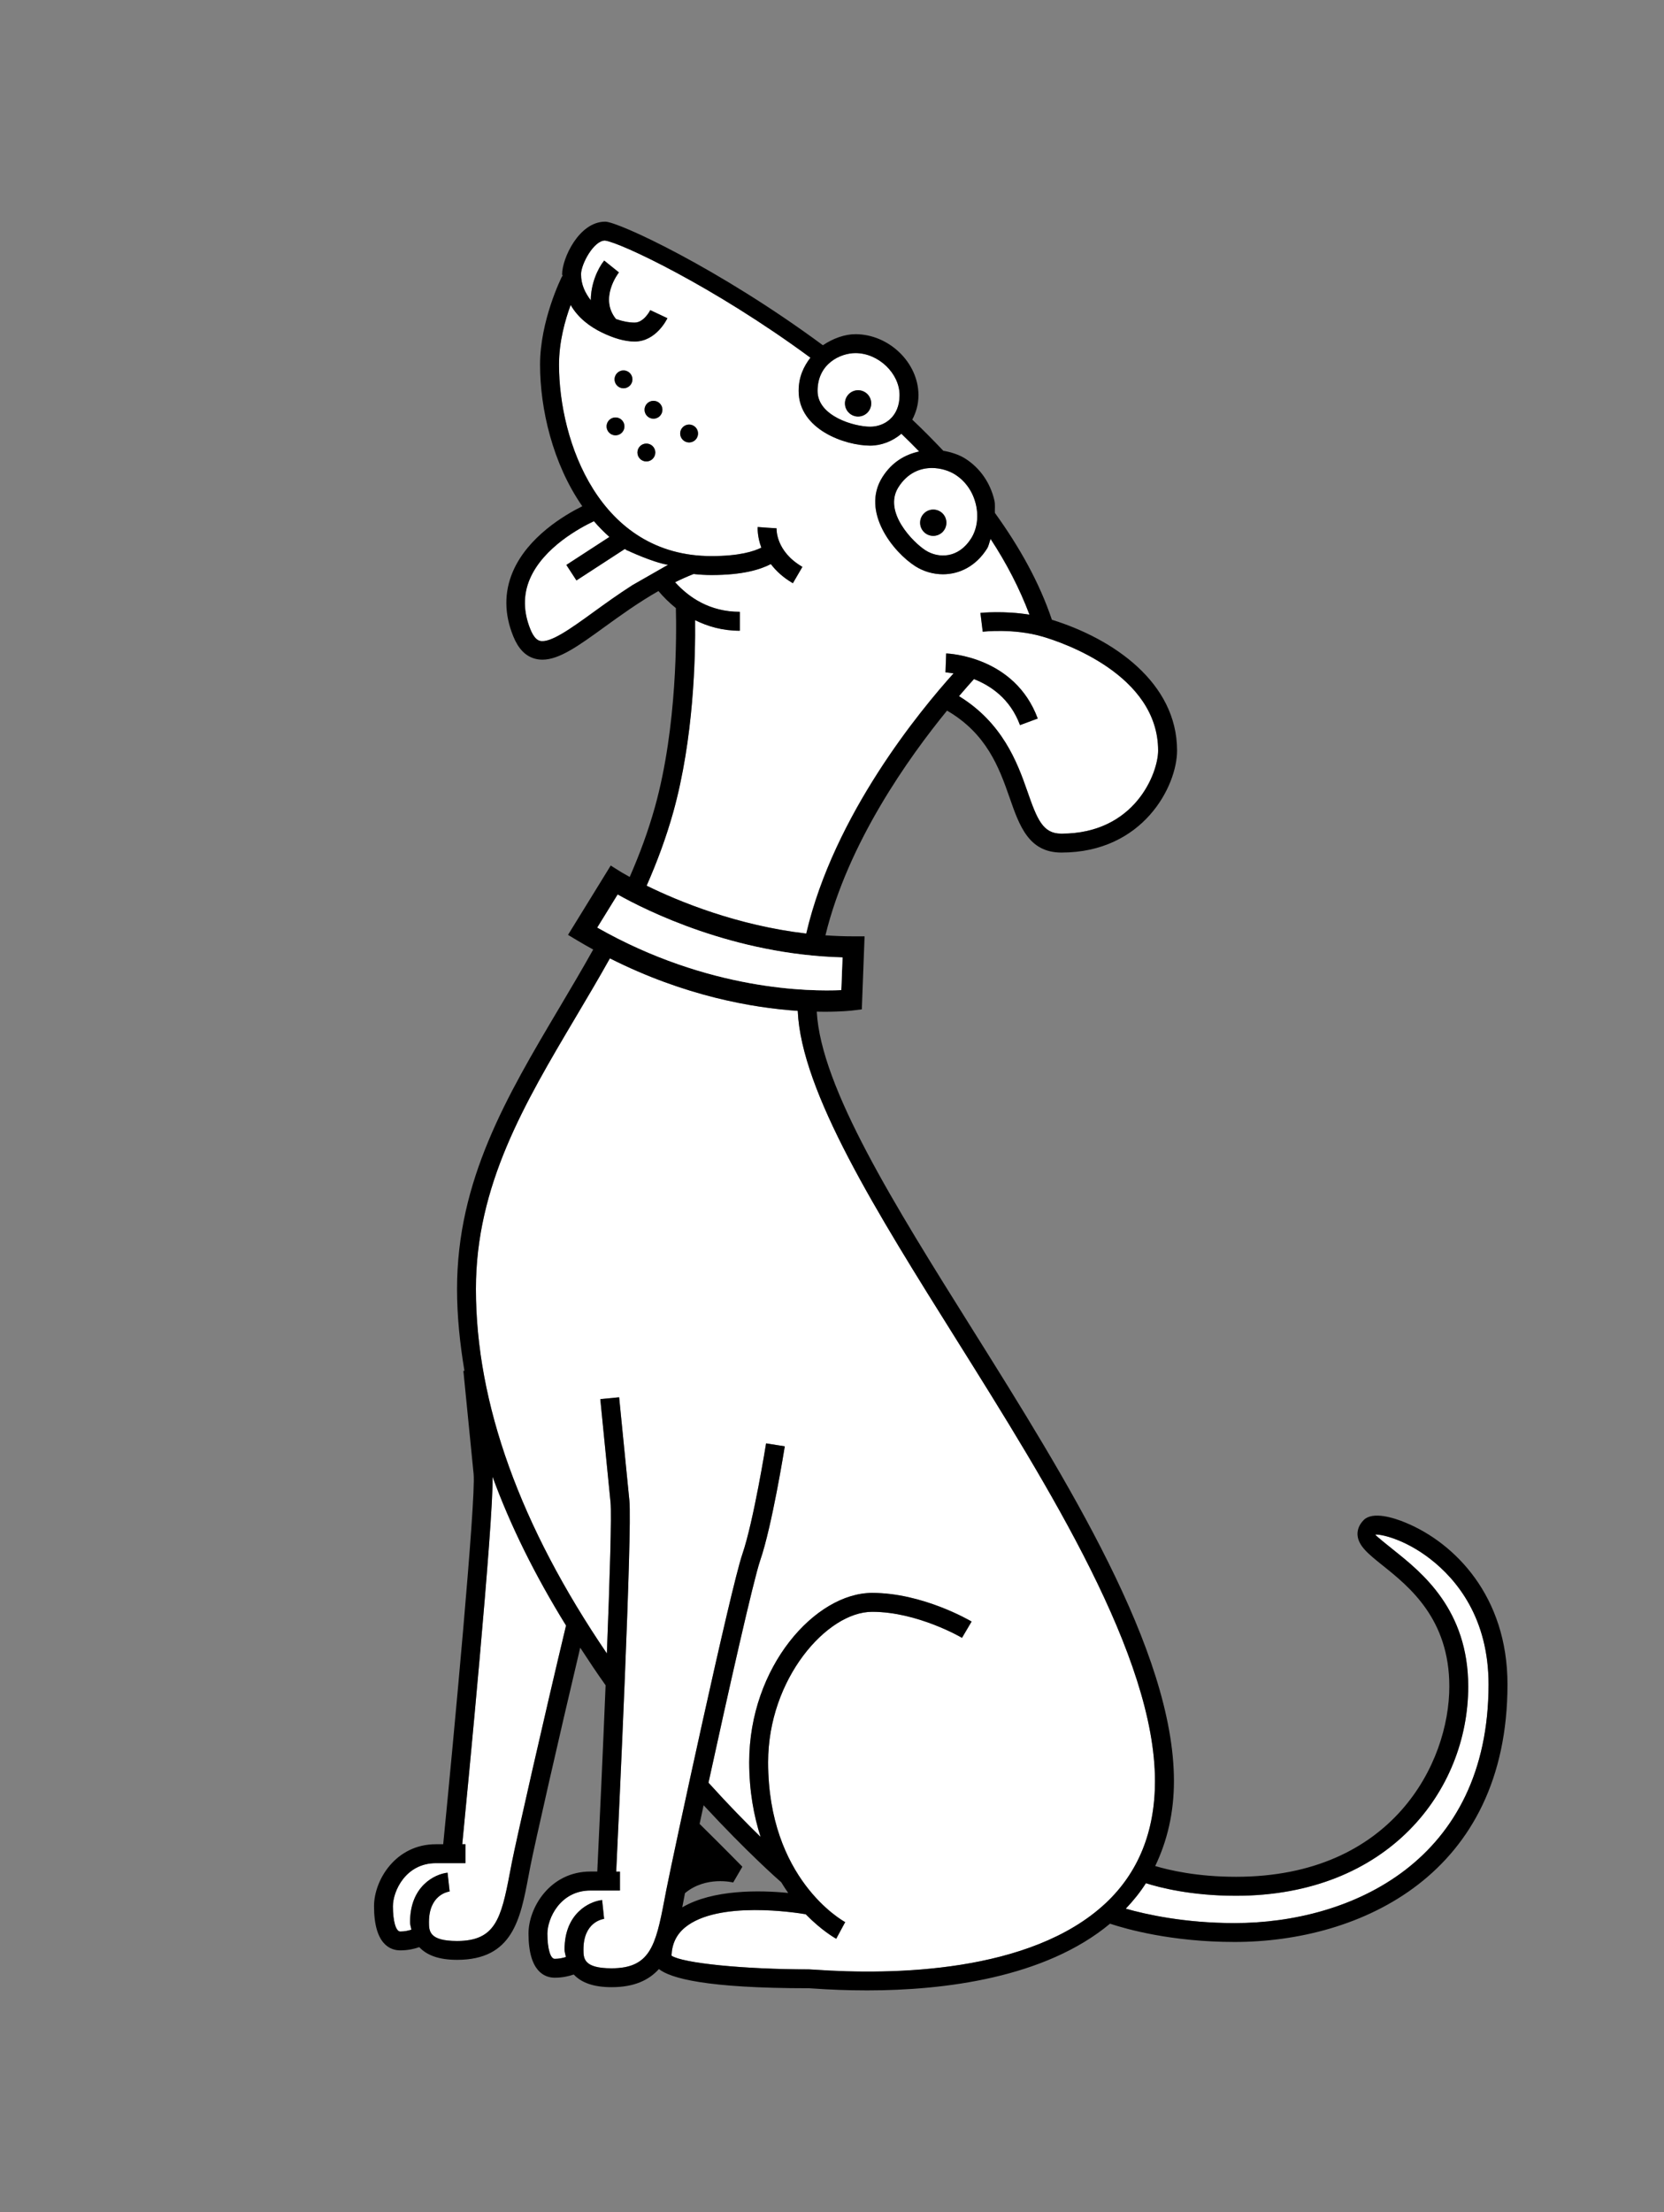<?xml version="1.0" encoding="UTF-8"?> <svg xmlns="http://www.w3.org/2000/svg" viewBox="0 0 306.00 406.63" data-guides="{&quot;vertical&quot;:[],&quot;horizontal&quot;:[]}"><rect x="0" y="0" width="306.00" height="406.63" fill="#808080" stroke="none"/><defs></defs><path fill="rgb(255, 255, 255)" stroke="none" fill-opacity="1" stroke-width="1" stroke-opacity="1" class="cls-1" id="tSvgc5b41e1469" title="Path 3" d="M171.62 93.674C170.286 93.674 169.203 94.757 169.203 96.091C169.203 97.425 170.286 98.509 171.62 98.509C172.954 98.509 174.038 97.429 174.038 96.091C174.038 94.754 172.954 93.674 171.62 93.674ZM170.217 101.177C167.956 99.745 162.339 94.11 165.207 89.569C166.88 86.926 169.217 86.028 171.373 86.028C173.016 86.028 174.561 86.552 175.619 87.217C177.557 88.442 178.92 90.406 179.465 92.75C179.989 94.993 179.662 97.269 178.575 98.989C176.252 102.65 172.609 102.686 170.217 101.177Z"></path><path fill="rgb(255, 255, 255)" stroke="none" fill-opacity="1" stroke-width="1" stroke-opacity="1" class="cls-1" id="tSvg2154193a3d" title="Path 4" d="M159.507 72.443C158.562 71.498 157.035 71.498 156.09 72.443C155.144 73.388 155.144 74.915 156.09 75.86C157.035 76.805 158.562 76.805 159.507 75.86C160.452 74.915 160.449 73.388 159.507 72.443ZM160.016 78.438C157.169 78.438 150.346 76.547 150.346 71.865C150.346 66.793 154.614 64.907 157.304 64.907C161.55 64.907 165.425 68.589 165.425 72.639C165.425 76.689 162.619 78.438 160.016 78.438Z"></path><path fill="rgb(255, 255, 255)" stroke="none" fill-opacity="1" stroke-width="1" stroke-opacity="1" class="cls-1" id="tSvg16f1338830c" title="Path 5" d="M112.068 98.694C109.429 100.41 106.79 102.126 104.15 103.842C104.769 104.792 105.386 105.742 106.005 106.692C108.972 104.763 111.94 102.834 114.908 100.905C115.071 101.014 115.235 101.119 115.402 101.225C115.402 101.211 115.402 101.198 115.402 101.184C115.402 101.184 119.957 103.344 122.837 103.824C120.66 105.067 118.484 106.311 116.307 107.554C113.694 109.222 111.309 110.946 109.167 112.498C105.03 115.493 101.119 118.326 99.246 117.787C98.606 117.602 98.032 116.889 97.534 115.664C96.229 112.44 96.196 109.335 97.436 106.43C99.941 100.563 106.837 96.917 109.222 95.804C110.105 96.829 111.054 97.793 112.068 98.694Z"></path><path fill="rgb(255, 255, 255)" stroke="none" fill-opacity="1" stroke-width="1" stroke-opacity="1" class="cls-1" id="tSvg70773aa1b8" title="Path 6" d="M227.278 348.484C255.326 348.484 269.998 329.129 269.998 310.014C269.998 295.912 261.495 289.103 256.413 285.038C255.075 283.97 253.246 282.505 252.894 282.097C253.81 281.963 258.303 282.894 263.062 286.602C267.933 290.401 273.739 297.475 273.739 309.625C273.739 342.013 248.575 353.504 227.024 353.504C217.848 353.504 210.744 351.912 207.025 350.858C208.414 349.389 209.672 347.84 210.73 346.172C213.304 346.99 219.091 348.484 227.278 348.484Z"></path><path fill="rgb(255, 255, 255)" stroke="none" fill-opacity="1" stroke-width="1" stroke-opacity="1" class="cls-1" id="tSvg1781254584f" title="Path 7" d="M105.845 187.028C107.96 183.461 110.098 179.859 112.159 176.169C125.919 183.112 138.436 185.261 146.703 185.821C147.346 200.711 161.186 222.8 175.826 246.161C192.964 273.514 212.395 304.517 212.395 327.413C212.395 336.683 209.338 344.234 203.31 349.865C189.521 362.731 163.964 363.062 149.888 362.077C149.324 362.037 148.95 362.015 148.801 362.015C136.847 362.015 125.545 360.88 123.487 359.499C123.575 357.332 124.378 355.638 125.948 354.333C132.012 349.298 146.51 351.599 148.168 351.883C151.073 354.853 153.527 356.253 153.778 356.387C154.328 355.368 154.878 354.349 155.428 353.33C154.85 353.01 141.257 345.35 141.257 323.93C141.257 308.618 151.731 296.29 160.394 296.29C169.057 296.29 176.826 301.02 176.906 301.074C177.495 300.076 178.084 299.077 178.673 298.079C178.313 297.861 169.653 292.811 160.39 292.811C149.931 292.811 137.774 306.404 137.774 323.93C137.774 329.296 138.632 333.789 139.869 337.676C137.226 335.091 133.986 331.797 130.286 327.704C133.885 311.199 138.538 290.492 139.807 286.805C141.963 280.545 144.224 266.465 144.318 265.869C143.172 265.687 142.025 265.505 140.879 265.324C140.857 265.465 138.567 279.698 136.517 285.678C134.383 291.884 123.836 340.766 122.538 347.379C122.416 348.015 122.294 348.651 122.171 349.287C120.568 357.747 119.488 361.818 112.454 361.818C107.295 361.818 107.295 359.975 107.295 358.347C107.295 353.381 110.727 352.781 111.094 352.734C110.972 351.579 110.849 350.424 110.727 349.269C108.335 349.527 103.816 351.756 103.816 358.347C103.816 358.881 103.987 359.274 104.06 359.746C103.5 359.913 102.824 360.081 102.013 360.081C101.202 360.081 100.66 358.179 100.66 355.446C100.66 352.712 102.984 347.52 108.586 347.52C110.391 347.52 112.197 347.52 114.002 347.52C114.002 346.361 114.002 345.201 114.002 344.041C113.773 344.041 113.544 344.041 113.315 344.041C113.81 333.64 116.275 281.396 115.737 275.826C115.151 269.832 113.853 256.853 113.853 256.853C112.699 256.966 111.544 257.079 110.389 257.191C110.389 257.191 111.687 270.17 112.272 276.164C112.494 278.458 112.141 290.103 111.596 303.943C95.68 280.549 87.519 258.02 87.519 236.946C87.519 217.911 96.422 202.911 105.845 187.028Z"></path><path fill="rgb(255, 255, 255)" stroke="none" fill-opacity="1" stroke-width="1" stroke-opacity="1" class="cls-1" id="tSvgca7085fdd2" title="Path 8" d="M80.179 342.489C81.982 342.489 83.785 342.489 85.588 342.489C85.588 341.329 85.588 340.17 85.588 339.01C85.393 339.01 85.198 339.01 85.003 339.01C86.01 328.74 90.761 279.673 90.579 271.464C93.851 280.425 98.37 289.55 104.089 298.806C99.999 315.91 94.913 338.356 94.128 342.347C94.005 342.983 93.883 343.62 93.76 344.256C92.157 352.723 91.078 356.794 84.043 356.794C78.884 356.794 78.884 354.947 78.884 353.315C78.884 348.346 82.309 347.749 82.683 347.695C82.556 346.544 82.429 345.392 82.302 344.241C79.917 344.499 75.405 346.728 75.405 353.315C75.405 353.853 75.576 354.246 75.649 354.719C75.089 354.886 74.413 355.053 73.602 355.053C72.791 355.053 72.25 353.144 72.25 350.411C72.25 347.677 74.573 342.485 80.179 342.489Z"></path><path fill="rgb(255, 255, 255)" stroke="none" fill-opacity="1" stroke-width="1" stroke-opacity="1" class="cls-1" id="tSvgb9c3f1f2d8" title="Path 9" d="M126.723 78.045C125.814 78.045 125.08 78.779 125.08 79.688C125.08 80.597 125.814 81.332 126.723 81.332C127.632 81.332 128.366 80.597 128.366 79.688C128.366 78.779 127.632 78.045 126.723 78.045ZM120.172 73.679C119.263 73.679 118.529 74.413 118.529 75.322C118.529 76.231 119.263 76.965 120.172 76.965C121.081 76.965 121.815 76.231 121.815 75.322C121.815 74.413 121.081 73.679 120.172 73.679ZM117.22 83.182C117.22 84.091 117.954 84.825 118.863 84.825C119.772 84.825 120.506 84.091 120.506 83.182C120.506 82.273 119.772 81.539 118.863 81.539C117.954 81.539 117.22 82.273 117.22 83.182ZM114.657 68.091C113.748 68.091 113.014 68.826 113.014 69.735C113.014 70.643 113.748 71.378 114.657 71.378C115.566 71.378 116.3 70.643 116.3 69.735C116.3 68.826 115.566 68.091 114.657 68.091ZM111.545 78.38C111.545 79.288 112.279 80.023 113.188 80.023C114.097 80.023 114.831 79.288 114.831 78.38C114.831 77.471 114.097 76.736 113.188 76.736C112.279 76.736 111.545 77.471 111.545 78.38ZM118.899 162.801C120.797 158.49 122.477 154.004 123.8 149.27C127.573 135.736 127.89 120.678 127.813 113.992C130.14 115.137 132.83 115.937 136.037 115.937C136.037 114.777 136.037 113.618 136.037 112.458C130.511 112.458 126.665 109.819 124.134 107.016C125.24 106.47 126.374 105.965 127.537 105.507C128.591 105.627 129.682 105.696 130.816 105.696C136.662 105.696 139.861 104.656 141.741 103.682C142.686 104.907 143.947 106.125 145.794 107.198C146.378 106.197 146.962 105.196 147.547 104.195C142.635 101.341 142.788 97.284 142.795 97.106C142.217 97.069 141.639 97.033 141.061 96.996C140.483 96.953 139.905 96.909 139.327 96.866C139.316 96.996 139.225 98.6 139.996 100.665C138.618 101.341 135.982 102.213 130.813 102.213C110.247 102.213 102.787 81.175 102.787 67.03C102.787 62.762 103.914 58.825 104.928 56.054C106.288 58.41 108.433 60.039 110.756 61.155C110.756 61.155 110.756 61.155 110.756 61.155C110.756 61.155 110.756 61.155 110.756 61.155C112.752 62.111 114.817 62.773 116.7 62.773C120.663 62.773 122.64 58.654 122.72 58.483C121.67 57.99 120.619 57.496 119.568 57.003C119.561 57.029 118.419 59.294 116.7 59.294C115.62 59.294 114.435 59.057 113.268 58.639C110.16 54.837 113.653 50.263 113.806 50.071C112.902 49.343 111.998 48.616 111.094 47.889C109.891 49.383 108.637 52.175 108.633 55.197C107.615 53.873 106.841 52.35 106.841 50.398C106.841 48.555 109.171 44.214 111.232 44.214C113.933 44.519 131.114 52.554 149.019 65.746C147.797 67.346 146.856 69.258 146.856 71.858C146.856 78.958 155.417 81.91 160.005 81.91C162.041 81.91 164.106 81.128 165.749 79.728C166.865 80.793 167.941 81.888 169.021 82.986C166.527 83.531 164.069 84.847 162.263 87.697C158.253 94.03 164.248 101.508 168.345 104.104C169.813 105.027 171.573 105.558 173.387 105.558C176.328 105.558 179.4 104.166 181.501 100.843C181.836 100.312 181.916 99.65 182.152 99.061C185.078 103.519 187.489 108.172 189.303 112.981C184.555 112.229 180.487 112.64 180.283 112.662C180.424 113.813 180.565 114.964 180.705 116.115C180.76 116.115 186.413 115.45 191.753 117.028C195.294 118.067 212.962 123.968 212.962 137.971C212.962 142.05 208.749 153.24 195.178 153.24C191.779 153.24 190.739 150.706 188.907 145.424C187.031 140.025 184.297 132.845 176.343 127.963C177.524 126.589 178.455 125.52 179.095 124.826C182.163 126.036 185.758 128.425 187.561 133.285C188.649 132.882 189.736 132.478 190.822 132.075C186.602 120.67 174.492 120.136 173.983 120.114C173.942 121.274 173.901 122.434 173.86 123.593C173.951 123.593 174.539 123.641 175.346 123.771C169.355 130.406 153.345 149.685 148.248 171.599C135.477 170.101 124.785 165.688 118.899 162.801Z"></path><path fill="rgb(0, 0, 0)" stroke="none" fill-opacity="1" stroke-width="1" stroke-opacity="1" id="tSvgd963370496" title="Path 10" d="M120.506 83.182C120.506 84.091 119.772 84.825 118.863 84.825C117.954 84.825 117.22 84.091 117.22 83.182C117.22 82.273 117.954 81.539 118.863 81.539C119.772 81.539 120.506 82.273 120.506 83.182Z"></path><path fill="rgb(0, 0, 0)" stroke="none" fill-opacity="1" stroke-width="1" stroke-opacity="1" id="tSvg19547d79f48" title="Path 11" d="M114.657 71.378C113.748 71.378 113.014 70.643 113.014 69.735C113.014 68.826 113.748 68.091 114.657 68.091C115.566 68.091 116.3 68.826 116.3 69.735C116.3 70.643 115.566 71.378 114.657 71.378Z"></path><path fill="rgb(0, 0, 0)" stroke="none" fill-opacity="1" stroke-width="1" stroke-opacity="1" id="tSvg12e26646349" title="Path 12" d="M156.09 75.86C155.144 74.919 155.144 73.388 156.09 72.443C157.035 71.498 158.562 71.498 159.507 72.443C160.449 73.388 160.449 74.915 159.507 75.86C158.562 76.805 157.035 76.805 156.09 75.86Z"></path><path fill="rgb(0, 0, 0)" stroke="none" fill-opacity="1" stroke-width="1" stroke-opacity="1" id="tSvg14b99e7b3e7" title="Path 13" d="M171.62 98.505C170.286 98.505 169.203 97.425 169.203 96.088C169.203 94.75 170.286 93.67 171.62 93.67C172.954 93.67 174.038 94.754 174.038 96.088C174.038 97.422 172.954 98.505 171.62 98.505Z"></path><path fill="rgb(0, 0, 0)" stroke="none" fill-opacity="1" stroke-width="1" stroke-opacity="1" id="tSvgdbf19f38da" title="Path 14" d="M114.831 78.38C114.831 79.288 114.097 80.023 113.188 80.023C112.279 80.023 111.545 79.288 111.545 78.38C111.545 77.471 112.279 76.736 113.188 76.736C114.097 76.736 114.831 77.471 114.831 78.38Z"></path><path fill="rgb(0, 0, 0)" stroke="none" fill-opacity="1" stroke-width="1" stroke-opacity="1" id="tSvg31ac68e3e3" title="Path 15" d="M73.606 355.053C74.416 355.053 75.093 354.886 75.653 354.719C75.576 354.246 75.409 353.853 75.409 353.315C75.409 346.731 79.92 344.499 82.305 344.241C82.433 345.392 82.56 346.544 82.687 347.695C82.312 347.749 78.888 348.349 78.888 353.315C78.888 354.947 78.888 356.794 84.047 356.794C91.081 356.794 92.161 352.723 93.764 344.256C93.886 343.62 94.009 342.983 94.131 342.347C94.913 338.356 100.002 315.91 104.092 298.806C98.37 289.55 93.851 280.425 90.583 271.464C90.765 279.673 86.01 328.74 85.006 339.01C85.201 339.01 85.397 339.01 85.592 339.01C85.592 340.17 85.592 341.329 85.592 342.489C83.788 342.489 81.985 342.489 80.182 342.489C74.584 342.489 72.257 347.648 72.257 350.414C72.257 353.181 72.813 355.057 73.606 355.053ZM136.517 343.14C135.954 344.107 135.392 345.074 134.83 346.041C134.775 346.034 129.806 344.79 125.963 348.004C125.963 348.011 125.959 348.029 125.956 348.04C125.836 348.67 125.716 349.3 125.596 349.931C125.552 350.16 125.505 350.382 125.461 350.611C131.118 347.291 139.785 347.448 144.944 347.964C144.507 347.357 144.085 346.677 143.664 345.997C143.093 345.514 137.28 340.377 129.391 331.844C129.133 333.037 128.893 334.157 128.653 335.269C130.209 336.803 133.608 340.177 136.517 343.143M111.6 303.939C112.141 290.099 112.497 278.455 112.276 276.161C111.69 270.166 110.392 257.195 110.392 257.188C111.547 257.075 112.702 256.962 113.857 256.849C113.857 256.849 115.155 269.828 115.74 275.823C116.278 281.392 113.813 333.637 113.319 344.038C113.548 344.038 113.777 344.038 114.006 344.038C114.006 345.197 114.006 346.357 114.006 347.517C112.201 347.517 110.395 347.517 108.589 347.517C102.991 347.517 100.664 352.675 100.664 355.442C100.664 358.209 101.22 360.077 102.016 360.077C102.813 360.077 103.503 359.91 104.06 359.743C103.987 359.27 103.816 358.877 103.816 358.343C103.816 351.752 108.335 349.524 110.727 349.265C110.849 350.42 110.972 351.575 111.094 352.73C110.727 352.777 107.295 353.377 107.295 358.343C107.295 359.975 107.295 361.815 112.454 361.815C119.488 361.815 120.568 357.743 122.171 349.284C122.294 348.647 122.416 348.011 122.538 347.375C123.836 340.762 134.383 291.88 136.517 285.675C138.571 279.694 140.857 265.465 140.879 265.32C142.025 265.502 143.172 265.683 144.318 265.865C144.224 266.465 141.959 280.545 139.807 286.802C138.538 290.488 133.885 311.195 130.286 327.7C133.99 331.794 137.226 335.087 139.869 337.672C138.632 333.786 137.774 329.292 137.774 323.926C137.774 306.4 149.931 292.807 160.39 292.807C169.653 292.807 178.309 297.857 178.669 298.075C178.08 299.074 177.491 300.072 176.903 301.071C176.822 301.016 168.686 296.286 160.39 296.286C152.094 296.286 141.254 308.614 141.254 323.926C141.254 345.346 154.846 353.006 155.424 353.326C154.874 354.345 154.324 355.364 153.774 356.384C153.523 356.249 151.069 354.853 148.165 351.879C146.507 351.596 132.009 349.295 125.945 354.329C124.374 355.635 123.575 357.325 123.484 359.495C125.541 360.877 136.844 362.011 148.797 362.011C148.946 362.011 149.321 362.033 149.884 362.073C163.957 363.058 189.517 362.727 203.306 349.862C209.334 344.227 212.391 336.68 212.391 327.409C212.391 304.513 192.964 273.511 175.823 246.158C161.183 222.8 147.343 200.708 146.699 185.817C138.429 185.261 125.916 183.109 112.156 176.165C110.094 179.859 107.957 183.461 105.841 187.024C96.422 202.907 87.519 217.903 87.519 236.938C87.519 258.013 95.68 280.541 111.6 303.939ZM227.02 353.504C248.571 353.504 273.735 342.013 273.735 309.625C273.735 297.475 267.933 290.401 263.058 286.602C258.303 282.89 253.81 281.959 252.894 282.097C253.246 282.505 255.075 283.973 256.413 285.038C261.495 289.103 269.998 295.912 269.998 310.014C269.998 329.129 255.326 348.484 227.278 348.484C219.088 348.484 213.3 346.993 210.726 346.172C209.668 347.844 208.411 349.389 207.022 350.858C210.741 351.912 217.845 353.504 227.02 353.504ZM154.708 182.004C154.785 180.002 154.861 178 154.937 175.998C134.917 175.471 118.739 167.345 113.588 164.444C112.34 166.466 111.092 168.487 109.844 170.508C130.358 182.163 149.037 182.251 154.708 182.004ZM175.361 123.779C174.55 123.648 173.961 123.604 173.874 123.6C173.915 122.441 173.957 121.281 173.998 120.121C174.507 120.143 186.616 120.678 190.837 132.082C189.75 132.486 188.663 132.889 187.576 133.292C185.773 128.432 182.177 126.04 179.109 124.833C178.469 125.524 177.539 126.596 176.357 127.97C184.315 132.853 187.049 140.036 188.921 145.431C190.757 150.71 191.797 153.247 195.192 153.247C208.763 153.247 212.977 142.054 212.977 137.979C212.977 123.971 195.309 118.075 191.768 117.035C186.427 115.457 180.77 116.123 180.72 116.123C180.579 114.971 180.439 113.82 180.298 112.669C180.501 112.647 184.57 112.236 189.317 112.989C187.503 108.179 185.093 103.529 182.167 99.069C181.93 99.658 181.85 100.319 181.516 100.85C179.415 104.173 176.343 105.565 173.401 105.565C171.588 105.565 169.828 105.034 168.359 104.111C164.262 101.515 158.267 94.041 162.277 87.704C164.084 84.854 166.545 83.538 169.035 82.993C167.956 81.891 166.88 80.797 165.763 79.736C164.117 81.135 162.055 81.917 160.02 81.917C155.432 81.917 146.87 78.969 146.87 71.865C146.87 69.266 147.812 67.353 149.033 65.754C131.129 52.561 113.944 44.527 111.247 44.221C109.189 44.221 106.855 48.562 106.855 50.405C106.855 52.357 107.633 53.88 108.647 55.204C108.651 52.183 109.905 49.394 111.109 47.897C112.013 48.624 112.917 49.351 113.821 50.078C113.668 50.27 110.174 54.844 113.283 58.647C114.45 59.065 115.635 59.301 116.715 59.301C118.434 59.301 119.576 57.04 119.583 57.011C120.633 57.505 121.684 57.999 122.735 58.494C122.655 58.665 120.677 62.784 116.715 62.784C114.831 62.784 112.763 62.122 110.771 61.166C110.771 61.166 110.771 61.166 110.771 61.166C110.771 61.166 110.771 61.166 110.771 61.166C108.444 60.05 106.303 58.421 104.943 56.065C103.929 58.836 102.802 62.773 102.802 67.041C102.802 81.183 110.262 102.224 130.827 102.224C135.997 102.224 138.632 101.348 140.01 100.676C139.239 98.611 139.33 97.007 139.341 96.877C139.919 96.92 140.497 96.964 141.075 97.007C141.654 97.044 142.232 97.08 142.81 97.117C142.802 97.295 142.646 101.352 147.561 104.206C146.977 105.207 146.393 106.207 145.809 107.208C143.958 106.136 142.701 104.918 141.755 103.693C139.876 104.667 136.68 105.707 130.831 105.707C129.697 105.707 128.606 105.638 127.552 105.518C126.388 105.976 125.254 106.481 124.149 107.027C126.679 109.83 130.522 112.469 136.051 112.469C136.051 113.629 136.051 114.788 136.051 115.948C132.845 115.948 130.151 115.148 127.828 114.003C127.904 120.689 127.588 135.746 123.814 149.281C122.491 154.014 120.812 158.5 118.914 162.812C124.811 165.706 135.502 170.119 148.274 171.617C153.37 149.703 169.381 130.424 175.361 123.779ZM179.465 92.75C178.92 90.406 177.557 88.442 175.619 87.217C174.558 86.552 173.016 86.028 171.373 86.028C169.217 86.028 166.88 86.926 165.211 89.569C162.343 94.11 167.956 99.741 170.221 101.177C172.613 102.686 176.255 102.653 178.578 98.989C179.665 97.269 179.993 94.993 179.465 92.75ZM157.304 64.907C154.614 64.907 150.346 66.797 150.346 71.865C150.346 76.547 157.169 78.438 160.016 78.438C162.619 78.438 165.425 76.624 165.425 72.639C165.425 68.655 161.554 64.907 157.304 64.907ZM97.432 106.434C96.193 109.339 96.225 112.447 97.53 115.672C98.025 116.897 98.603 117.609 99.243 117.795C101.115 118.333 105.027 115.504 109.164 112.505C111.305 110.957 113.686 109.233 116.304 107.561C118.48 106.318 120.656 105.074 122.833 103.831C119.954 103.351 115.395 101.192 115.395 101.192C115.395 101.205 115.395 101.219 115.395 101.232C115.235 101.126 115.068 101.021 114.908 100.912C111.94 102.841 108.972 104.77 106.005 106.7C105.386 105.749 104.769 104.799 104.15 103.849C106.79 102.133 109.429 100.418 112.068 98.702C111.05 97.8 110.102 96.837 109.218 95.811C106.837 96.924 99.937 100.57 97.432 106.434ZM80.179 339.01C80.62 339.01 81.061 339.01 81.502 339.01C83.349 320.258 87.547 275.619 87.097 270.977C86.511 264.982 85.214 252.011 85.214 252.003C85.278 251.997 85.342 251.991 85.406 251.985C84.559 246.91 84.047 241.882 84.047 236.946C84.047 216.958 93.186 201.558 102.856 185.257C104.943 181.738 107.052 178.183 109.084 174.547C108.106 174.009 107.128 173.453 106.143 172.864C105.58 172.526 105.018 172.188 104.456 171.85C107.073 167.601 109.691 163.353 112.308 159.104C112.862 159.453 113.416 159.802 113.97 160.151C114.002 160.173 114.642 160.569 115.798 161.202C117.602 157.083 119.194 152.815 120.441 148.336C124.567 133.551 124.411 116.275 124.287 111.778C123.051 110.789 121.99 109.717 121.081 108.648C117.365 110.771 114.035 113.178 111.16 115.261C106.452 118.671 102.871 121.263 99.748 121.263C99.257 121.263 98.777 121.198 98.305 121.063C96.585 120.569 95.302 119.224 94.379 116.948C92.721 112.854 92.695 108.87 94.302 105.1C97.058 98.64 103.882 94.641 107.081 93.056C101.62 85.218 99.312 75.122 99.312 67.037C99.312 58.952 103.213 51.074 103.376 50.761C103.406 50.777 103.437 50.793 103.467 50.809C103.463 50.66 103.369 50.558 103.369 50.409C103.369 47.54 106.448 40.746 111.301 40.746C113.679 40.746 132.194 49.325 151.324 63.464C153.232 62.173 155.41 61.431 157.3 61.431C163.477 61.431 168.901 66.67 168.901 72.643C168.901 74.41 168.428 75.86 167.763 77.14C169.722 78.99 171.613 80.903 173.463 82.858C174.965 83.127 176.372 83.589 177.481 84.284C180.192 85.996 182.101 88.722 182.857 91.962C183.039 92.74 182.919 93.503 182.952 94.277C187.434 100.487 191.131 107.045 193.436 113.923C204.695 117.413 216.456 125.458 216.456 137.971C216.456 144.508 210.217 156.719 195.192 156.719C189.165 156.719 187.452 151.786 185.638 146.565C183.708 141.029 181.403 134.838 174.154 130.628C167.134 139.222 155.948 154.872 151.793 171.933C153.487 172.053 155.21 172.119 156.962 172.119C157.638 172.119 158.315 172.119 158.991 172.119C158.821 176.593 158.651 181.067 158.482 185.541C157.932 185.609 157.381 185.677 156.831 185.744C156.566 185.777 154.726 185.984 151.669 185.984C151.207 185.984 150.713 185.977 150.197 185.966C150.964 199.915 164.488 221.491 178.782 244.3C196.174 272.049 215.881 303.499 215.881 327.398C215.881 333.248 214.642 338.417 212.435 343.016C214.987 343.776 220.095 344.994 227.286 344.994C256.075 344.994 266.523 324.068 266.523 310.003C266.523 297.573 259.136 291.662 254.242 287.747C251.639 285.66 249.756 284.151 249.64 282.127C249.607 281.447 249.774 280.414 250.796 279.396C252.454 277.771 256.329 278.996 258.488 279.898C267.541 283.642 277.218 293.422 277.218 309.618C277.218 344.576 250.178 356.976 227.024 356.976C215.431 356.976 207.098 354.602 204.128 353.617C192.168 363.571 173.66 365.879 159.46 365.879C155.85 365.879 152.52 365.738 149.655 365.538C149.219 365.505 148.928 365.483 148.797 365.483C129.613 365.483 123.305 363.614 121.168 361.957C119.325 363.985 116.66 365.287 112.457 365.287C109.146 365.287 106.913 364.458 105.51 362.956C104.634 363.258 103.463 363.545 102.02 363.545C100.213 363.545 97.189 362.491 97.189 355.431C97.189 350.654 101.151 344.027 108.593 344.027C109.007 344.027 109.422 344.027 109.836 344.027C110.294 334.527 110.876 321.76 111.367 309.788C109.716 307.476 108.2 305.179 106.699 302.881C102.773 319.411 98.272 339.283 97.545 343.002C97.425 343.632 97.305 344.262 97.185 344.892C95.691 352.795 94.277 360.262 84.05 360.262C80.738 360.262 78.506 359.434 77.103 357.929C76.227 358.23 75.06 358.521 73.613 358.521C71.806 358.521 68.781 357.467 68.781 350.4C68.781 345.623 72.744 338.995 80.179 339.01Z"></path><path fill="rgb(0, 0, 0)" stroke="none" fill-opacity="1" stroke-width="1" stroke-opacity="1" id="tSvg183fe3fa8ff" title="Path 16" d="M120.172 76.965C119.263 76.965 118.529 76.231 118.529 75.322C118.529 74.413 119.263 73.679 120.172 73.679C121.081 73.679 121.815 74.413 121.815 75.322C121.815 76.231 121.081 76.965 120.172 76.965Z"></path><path fill="rgb(0, 0, 0)" stroke="none" fill-opacity="1" stroke-width="1" stroke-opacity="1" id="tSvgd32dd76b69" title="Path 17" d="M126.723 81.332C125.814 81.332 125.08 80.597 125.08 79.688C125.08 78.779 125.814 78.045 126.723 78.045C127.632 78.045 128.366 78.779 128.366 79.688C128.366 80.597 127.632 81.332 126.723 81.332Z"></path><path fill="rgb(255, 255, 255)" stroke="none" fill-opacity="1" stroke-width="1" stroke-opacity="1" class="cls-1" id="tSvgd97e0ce199" title="Path 18" d="M113.588 164.441C118.739 167.338 134.917 175.467 154.937 175.994C154.861 177.997 154.785 180 154.708 182.004C149.037 182.251 130.362 182.163 109.844 170.508C111.092 168.487 112.34 166.466 113.588 164.441Z"></path></svg> 